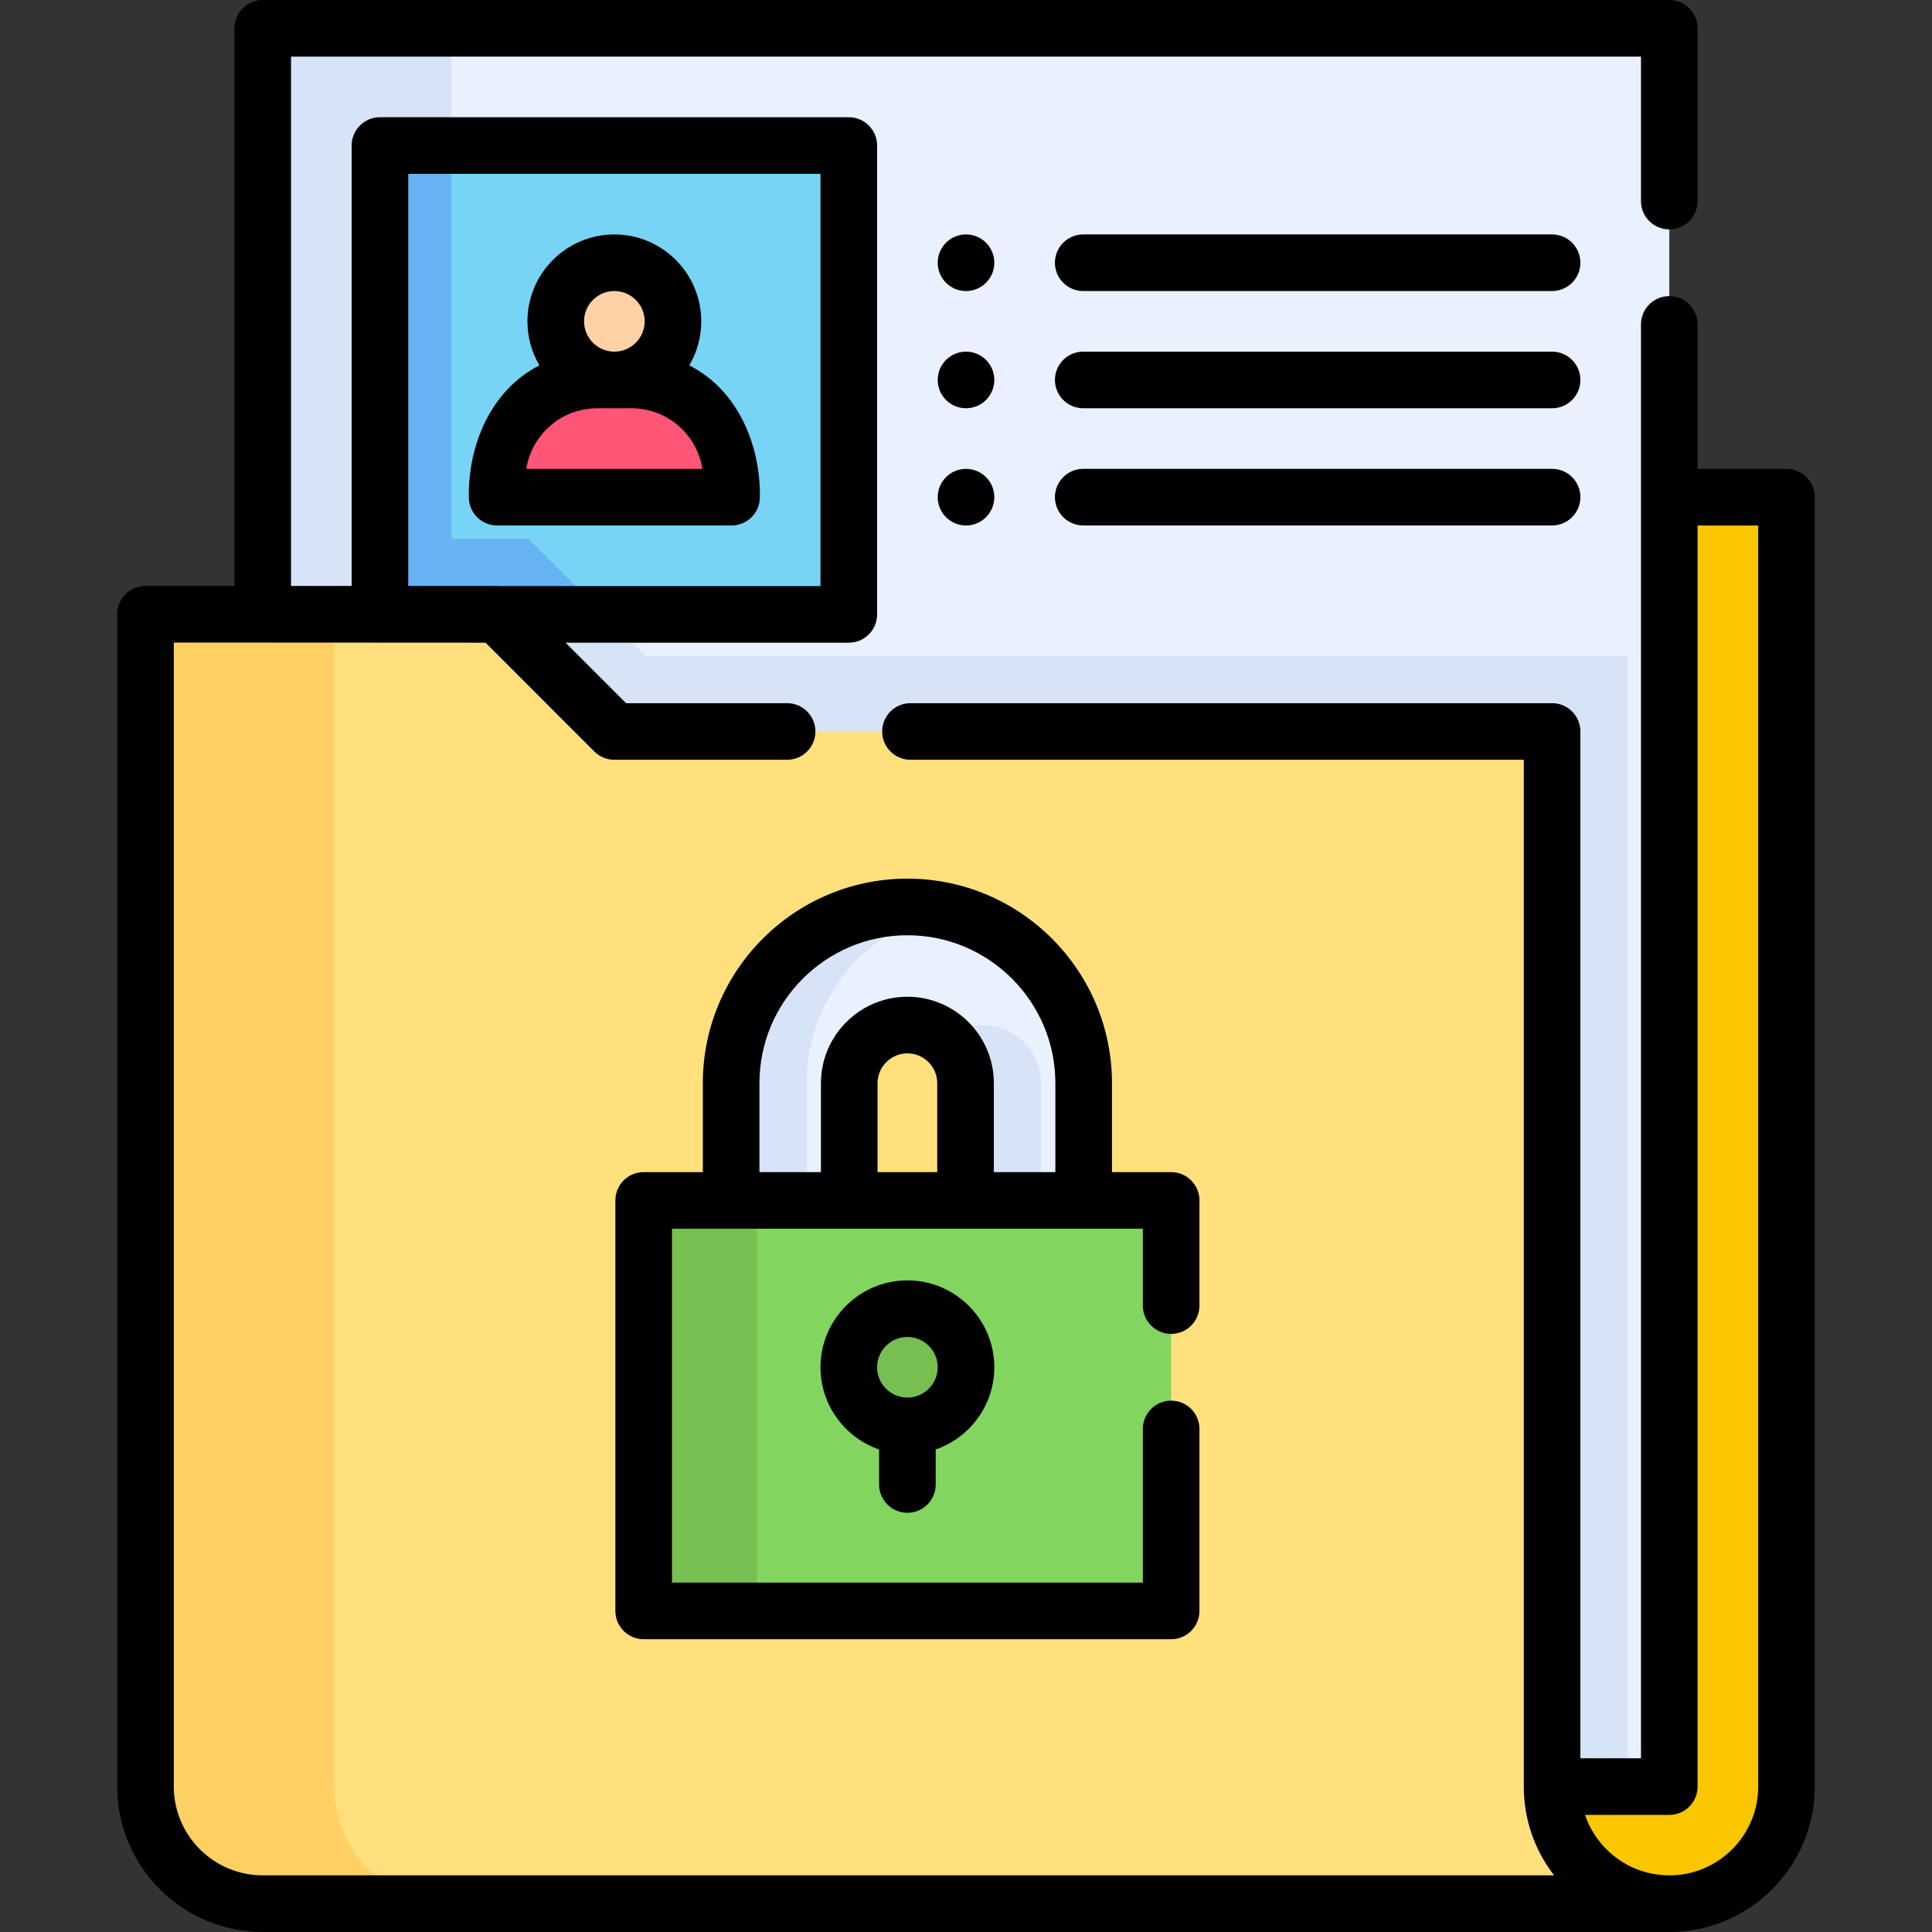 <svg id="Capa_1" enable-background="new 0 0 511.978 511.978" height="512" viewBox="0 0 511.978 511.978" width="512" xmlns="http://www.w3.org/2000/svg"><rect x="0" y="0" width="511.978" height="511.978" fill="#333333" stroke="none"/><g><path d="m69.618 7.502h372.747v465.934h-372.747z" fill="#e9f1ff"/><path d="m442.365 504.478c17.155 0 31.062-13.907 31.062-31.062v-341.665h-31.063l.001 341.685-31.062-.04v.04c-.001 17.152 13.91 31.053 31.062 31.042z" fill="#fac600"/><path d="m431.303 473.396v-299.561h-260.214l-31.063-31.062h-20.409v-135.271h-50v465.934h361.686c0-.014 0-.027 0-.04z" fill="#d7e4f7"/><path d="m100.68 38.564h124.249v124.249h-124.249z" fill="#77d4f5"/><path d="m100.68 162.813h59.387l-20.041-20.04h-20.408v-104.209h-18.938z" fill="#68b3f3"/><path d="m442.365 504.458h-372.75c-17.154 0-31.06-13.906-31.06-31.06v-310.625h93.187l31.062 31.062h248.498v279.56c0 17.156 13.908 31.063 31.063 31.063z" fill="#ffe07d"/><path d="m88.555 473.398v-310.625h-50v310.625c0 17.154 13.906 31.06 31.06 31.06h50c-17.153 0-31.06-13.906-31.06-31.06z" fill="#ffd064"/><circle cx="162.804" cy="85.158" fill="#fed2a4" r="15.531"/><path d="m193.867 131.751h-62.125v-4.552c0-14.641 11.869-26.51 26.51-26.51h9.105c14.641 0 26.51 11.869 26.51 26.51z" fill="#ff5576"/><path d="m170.57 318.114h139.78v108.777h-139.78z" fill="#82d65f"/><path d="m170.57 318.114h30v108.777h-30z" fill="#77bf51"/><circle cx="240.46" cy="362.328" fill="#77bf51" r="15.531"/><g><path d="m287.172 318.114h-31.3v-31.062c0-8.498-6.914-15.412-15.412-15.412s-15.412 6.914-15.412 15.412v31.062h-31.3v-31.062c0-25.757 20.955-46.712 46.712-46.712s46.712 20.955 46.712 46.712z" fill="#e9f1ff"/></g><g fill="#d7e4f7"><path d="m250.46 241.417c-3.223-.706-6.569-1.078-10-1.078-25.757 0-46.712 20.955-46.712 46.712v31.062h20v-31.062c0-22.326 15.744-41.043 36.712-45.634z"/><path d="m260.46 271.639c-3.813 0-7.306 1.392-10 3.694 3.31 2.829 5.412 7.033 5.412 11.718v31.062h20v-31.062c0-8.498-6.914-15.412-15.412-15.412z"/></g><g><path d="m255.991 77.126c-4.142 0-7.5-3.358-7.5-7.5 0-4.142 3.358-7.5 7.5-7.5 4.142 0 7.5 3.358 7.5 7.5 0 4.143-3.358 7.5-7.5 7.5z"/><path d="m255.991 108.189c-4.142 0-7.5-3.358-7.5-7.5 0-4.142 3.358-7.5 7.5-7.5 4.142 0 7.5 3.358 7.5 7.5 0 4.142-3.358 7.5-7.5 7.5z"/><path d="m255.991 139.251c-4.142 0-7.5-3.358-7.5-7.5 0-4.142 3.358-7.5 7.5-7.5 4.142 0 7.5 3.358 7.5 7.5 0 4.142-3.358 7.5-7.5 7.5z"/><g><path d="m473.427 124.251h-23.565v-38.281c0-4.142-3.358-7.5-7.5-7.5s-7.5 3.358-7.5 7.5v379.97h-16.06v-272.1c0-4.142-3.358-7.5-7.5-7.5h-170.03c-4.142 0-7.5 3.358-7.5 7.5s3.358 7.5 7.5 7.5h162.53v272.06.028.012.027c.015 8.611 2.836 16.791 8.031 23.493h-342.222c-12.991 0-23.56-10.569-23.56-23.56v-303.13l82.626.043 28.82 28.829c1.407 1.407 3.315 2.198 5.304 2.198h45.78c4.142 0 7.5-3.358 7.5-7.5s-3.358-7.5-7.5-7.5h-42.672l-16.021-16.026h75.042c4.142 0 7.5-3.358 7.5-7.5v-124.25c0-4.142-3.358-7.5-7.5-7.5h-124.25c-4.142 0-7.5 3.358-7.5 7.5v116.706h-16.059v-140.27h357.74v38.29c0 4.142 3.358 7.5 7.5 7.5s7.5-3.358 7.5-7.5v-45.79c0-4.142-3.358-7.5-7.5-7.5h-372.74c-4.142 0-7.5 3.358-7.5 7.5v147.77h-23.57c-4.142 0-7.5 3.358-7.5 7.5v310.63c0 21.262 17.298 38.56 38.56 38.56 0 0 372.58.018 372.753.018 21.263 0 38.562-17.299 38.562-38.563v-341.664c.001-4.142-3.357-7.5-7.499-7.5zm-365.247-78.187h109.249v109.249h-84.886c-.265-.029-.533-.043-.802-.043h-23.561zm357.747 427.352c0 12.845-10.331 23.322-23.12 23.558-.147-.009-.296-.013-.445-.013-6.29 0-12.205-2.452-16.657-6.904-2.609-2.609-4.531-5.721-5.675-9.116h22.332c4.142 0 7.5-3.358 7.5-7.5v-334.19h16.065z"/><path d="m193.867 139.251c4.142 0 7.5-3.358 7.5-7.5.201-13.717-5.782-28.383-18.713-34.923 2.021-3.424 3.181-7.414 3.181-11.67 0-12.7-10.332-23.031-23.031-23.031-12.7 0-23.031 10.332-23.031 23.031 0 4.256 1.16 8.246 3.181 11.67-12.931 6.54-18.914 21.206-18.713 34.923 0 4.142 3.358 7.5 7.5 7.5zm-31.062-62.125c4.428 0 8.031 3.603 8.031 8.031s-3.603 8.031-8.031 8.031-8.031-3.603-8.031-8.031 3.602-8.031 8.031-8.031zm-4.553 31.063h9.105c9.479 0 17.361 6.975 18.782 16.062h-46.669c1.421-9.087 9.302-16.062 18.782-16.062z"/><path d="m411.302 62.126h-124.249c-4.142 0-7.5 3.358-7.5 7.5s3.358 7.5 7.5 7.5h124.249c4.142 0 7.5-3.358 7.5-7.5s-3.358-7.5-7.5-7.5z"/><path d="m411.302 93.189h-124.249c-4.142 0-7.5 3.358-7.5 7.5s3.358 7.5 7.5 7.5h124.249c4.142 0 7.5-3.358 7.5-7.5s-3.358-7.5-7.5-7.5z"/><path d="m411.302 124.241h-124.249c-4.142 0-7.5 3.358-7.5 7.5s3.358 7.5 7.5 7.5h124.249c4.142 0 7.5-3.358 7.5-7.5s-3.358-7.5-7.5-7.5z"/><path d="m240.46 400.89c4.142 0 7.5-3.358 7.5-7.5v-9.285c9.029-3.118 15.531-11.702 15.531-21.777 0-12.7-10.332-23.031-23.031-23.031s-23.031 10.332-23.031 23.031c0 10.075 6.502 18.659 15.531 21.777v9.285c0 4.142 3.358 7.5 7.5 7.5zm0-46.593c4.428 0 8.031 3.603 8.031 8.031s-3.603 8.031-8.031 8.031-8.031-3.603-8.031-8.031 3.603-8.031 8.031-8.031z"/><path d="m240.46 232.839c-29.893 0-54.212 24.319-54.212 54.212v23.559h-15.677c-4.142 0-7.5 3.358-7.5 7.5v108.78c0 4.142 3.358 7.5 7.5 7.5h139.78c4.142 0 7.5-3.358 7.5-7.5v-48.22c0-4.142-3.358-7.5-7.5-7.5s-7.5 3.358-7.5 7.5v40.72h-124.78v-93.78h124.78v20.37c0 4.142 3.358 7.5 7.5 7.5s7.5-3.358 7.5-7.5v-27.87c0-4.142-3.358-7.5-7.5-7.5h-15.679v-23.559c0-29.892-24.319-54.212-54.212-54.212zm-39.212 54.212c0-21.622 17.59-39.212 39.212-39.212s39.212 17.59 39.212 39.212v23.559h-16.3v-23.559c0-12.634-10.278-22.912-22.912-22.912s-22.912 10.278-22.912 22.912v23.559h-16.3zm47.124 23.559h-15.824v-23.559c0-4.363 3.549-7.912 7.912-7.912s7.912 3.549 7.912 7.912z"/></g></g></g></svg>